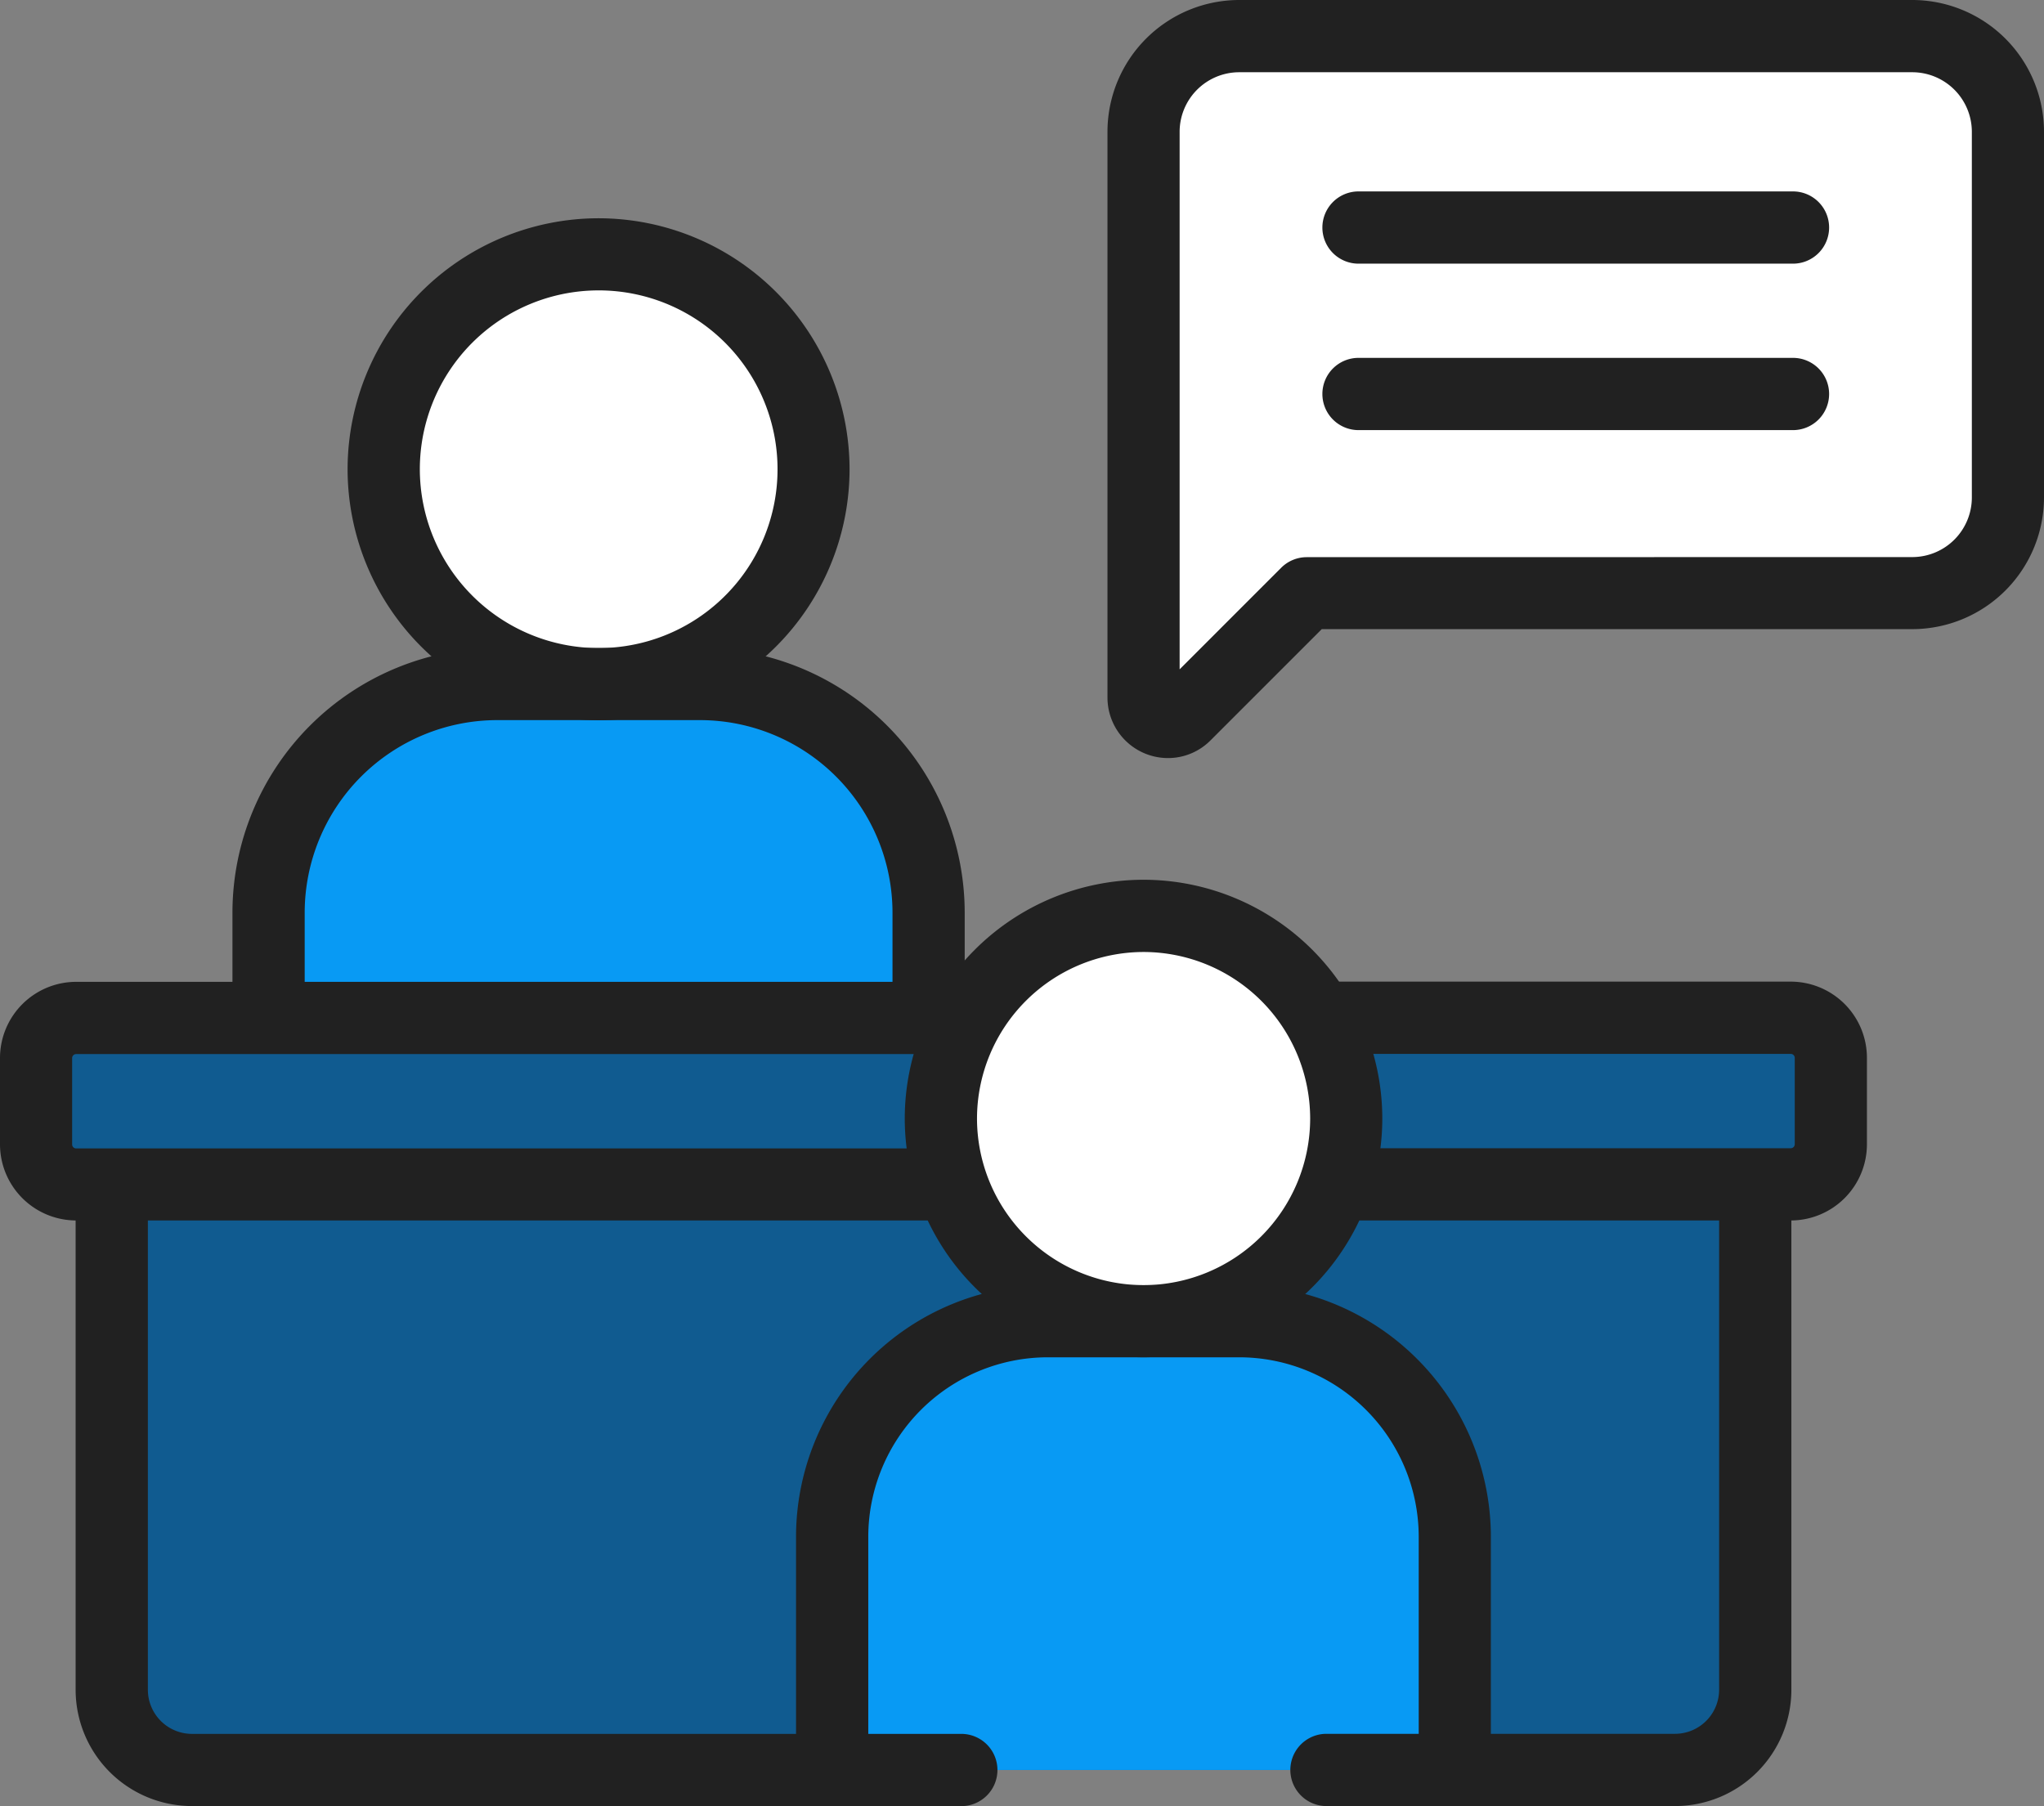 <svg xmlns="http://www.w3.org/2000/svg" width="90.536" height="80" viewBox="0 0 90.536 80"><rect x="0" y="0" width="90.536" height="80" fill="#808080" stroke="none"/><g transform="translate(-1 -30.672)"><g transform="translate(2.598 32.27)"><path d="M87.721,292.039H11.775A1.775,1.775,0,0,1,10,290.264v-3.823a1.775,1.775,0,0,1,1.775-1.775H87.721a1.775,1.775,0,0,1,1.775,1.775v3.823A1.775,1.775,0,0,1,87.721,292.039Z" transform="translate(-10 -241.175)" fill="#105b90"/><path d="M101.669,326.2H28.874v22.39a3.55,3.55,0,0,0,3.55,3.55H98.119a3.55,3.55,0,0,0,3.55-3.55V326.2Z" transform="translate(-25.523 -275.335)" fill="#105b90"/><circle cx="9.52" cy="9.52" r="9.52" transform="translate(15.396 9.668)" fill="#fff"/><path d="M97.238,216.167H68v-4.661a10.123,10.123,0,0,1,10.123-10.123h8.992a10.123,10.123,0,0,1,10.123,10.123v4.661Z" transform="translate(-57.704 -172.676)" fill="#089af4"/><path d="M320.379,39.672H290.565a4.236,4.236,0,0,0-4.236,4.236V68.981a1.076,1.076,0,0,0,1.837.761l5.394-5.394h26.819a4.236,4.236,0,0,0,4.236-4.236v-16.2A4.236,4.236,0,0,0,320.379,39.672Z" transform="translate(-237.275 -39.672)" fill="#fff"/><circle cx="8.978" cy="8.978" r="8.978" transform="translate(40.075 38.969)" fill="#fff"/><path d="M226.686,360.347H218.2a9.548,9.548,0,0,0-9.548,9.548v10.33h27.576v-10.33A9.548,9.548,0,0,0,226.686,360.347Z" transform="translate(-173.391 -303.421)" fill="#089af4"/></g><g transform="translate(1 30.672)"><path d="M345.732,286.234H325.914a1.6,1.6,0,0,1,0-3.2h19.818a.178.178,0,0,0,.178-.177v-3.824a.178.178,0,0,0-.178-.178H325.3a1.6,1.6,0,1,1,0-3.2h20.434a3.377,3.377,0,0,1,3.373,3.373v3.824A3.377,3.377,0,0,1,345.732,286.234Z" transform="translate(-266.414 -232.173)" fill="#212121"/><path d="M42.627,286.234H4.373A3.377,3.377,0,0,1,1,282.861v-3.824a3.377,3.377,0,0,1,3.373-3.373H43.241a1.6,1.6,0,0,1,0,3.2H4.373a.178.178,0,0,0-.178.178v3.824a.178.178,0,0,0,.178.177H42.627a1.6,1.6,0,0,1,0,3.2Z" transform="translate(-1 -232.173)" fill="#212121"/><path d="M59.1,348.806H25.018a5.154,5.154,0,0,1-5.148-5.148V321.8a1.6,1.6,0,1,1,3.2,0v21.856a1.955,1.955,0,0,0,1.953,1.953H59.1a1.6,1.6,0,1,1,0,3.2Z" transform="translate(-16.52 -268.806)" fill="#212121"/><path d="M340.007,348.806H324.568a1.6,1.6,0,0,1,0-3.2h15.439a1.955,1.955,0,0,0,1.953-1.953V321.8a1.6,1.6,0,1,1,3.2,0v21.856A5.154,5.154,0,0,1,340.007,348.806Z" transform="translate(-265.814 -268.806)" fill="#212121"/><path d="M1.576-9A10.588,10.588,0,0,1,12.152,1.576,10.588,10.588,0,0,1,1.576,12.152,10.588,10.588,0,0,1-9,1.576,10.588,10.588,0,0,1,1.576-9Zm0,17.957A7.389,7.389,0,0,0,8.957,1.576,7.389,7.389,0,0,0,1.576-5.8,7.389,7.389,0,0,0-5.8,1.576,7.389,7.389,0,0,0,1.576,8.957Z" transform="translate(49.075 47.969)" fill="#212121"/><path d="M228.831,374.118a1.6,1.6,0,0,1-1.6-1.6V362.492a7.959,7.959,0,0,0-7.95-7.95H210.8a7.959,7.959,0,0,0-7.95,7.95V372.52a1.6,1.6,0,0,1-3.2,0V362.492A11.158,11.158,0,0,1,210.8,351.346h8.481a11.158,11.158,0,0,1,11.146,11.146V372.52A1.6,1.6,0,0,1,228.831,374.118Z" transform="translate(-164.391 -294.42)" fill="#212121"/><path d="M2.117-9A11.13,11.13,0,0,1,13.234,2.117,11.13,11.13,0,0,1,2.117,13.234,11.13,11.13,0,0,1-9,2.117,11.13,11.13,0,0,1,2.117-9Zm0,19.039A7.922,7.922,0,1,0-5.8,2.117,7.931,7.931,0,0,0,2.117,10.039Z" transform="translate(24.396 18.668)" fill="#212121"/><path d="M89.836,210.363a1.6,1.6,0,0,1-1.6-1.6V204.1a8.535,8.535,0,0,0-8.526-8.526H70.721A8.535,8.535,0,0,0,62.2,204.1v4.484a1.6,1.6,0,1,1-3.2,0V204.1a11.734,11.734,0,0,1,11.721-11.721h8.992A11.734,11.734,0,0,1,91.434,204.1v4.661A1.6,1.6,0,0,1,89.836,210.363Z" transform="translate(-48.704 -163.676)" fill="#212121"/><path d="M283.163,30.672h29.814a5.84,5.84,0,0,1,5.834,5.834v16.2a5.84,5.84,0,0,1-5.834,5.834H286.82l-4.926,4.926a2.648,2.648,0,0,1-1.883.785,2.682,2.682,0,0,1-2.682-2.676V36.506A5.84,5.84,0,0,1,283.163,30.672Zm29.814,24.676a2.641,2.641,0,0,0,2.638-2.638v-16.2a2.641,2.641,0,0,0-2.638-2.638H283.163a2.641,2.641,0,0,0-2.638,2.638V60.32l4.5-4.5a1.6,1.6,0,0,1,1.13-.468Z" transform="translate(-228.275 -30.672)" fill="#212121"/><path d="M11.845-5.8H-7.4A1.6,1.6,0,0,1-9-7.4,1.6,1.6,0,0,1-7.4-9H11.845a1.6,1.6,0,0,1,1.6,1.6A1.6,1.6,0,0,1,11.845-5.8Z" transform="translate(67.573 17.479)" fill="#212121"/><path d="M11.845-5.8H-7.4A1.6,1.6,0,0,1-9-7.4,1.6,1.6,0,0,1-7.4-9H11.845a1.6,1.6,0,0,1,1.6,1.6A1.6,1.6,0,0,1,11.845-5.8Z" transform="translate(67.573 24.852)" fill="#212121"/><path transform="translate(50.652 78.403)" fill="#212121"/></g></g></svg>